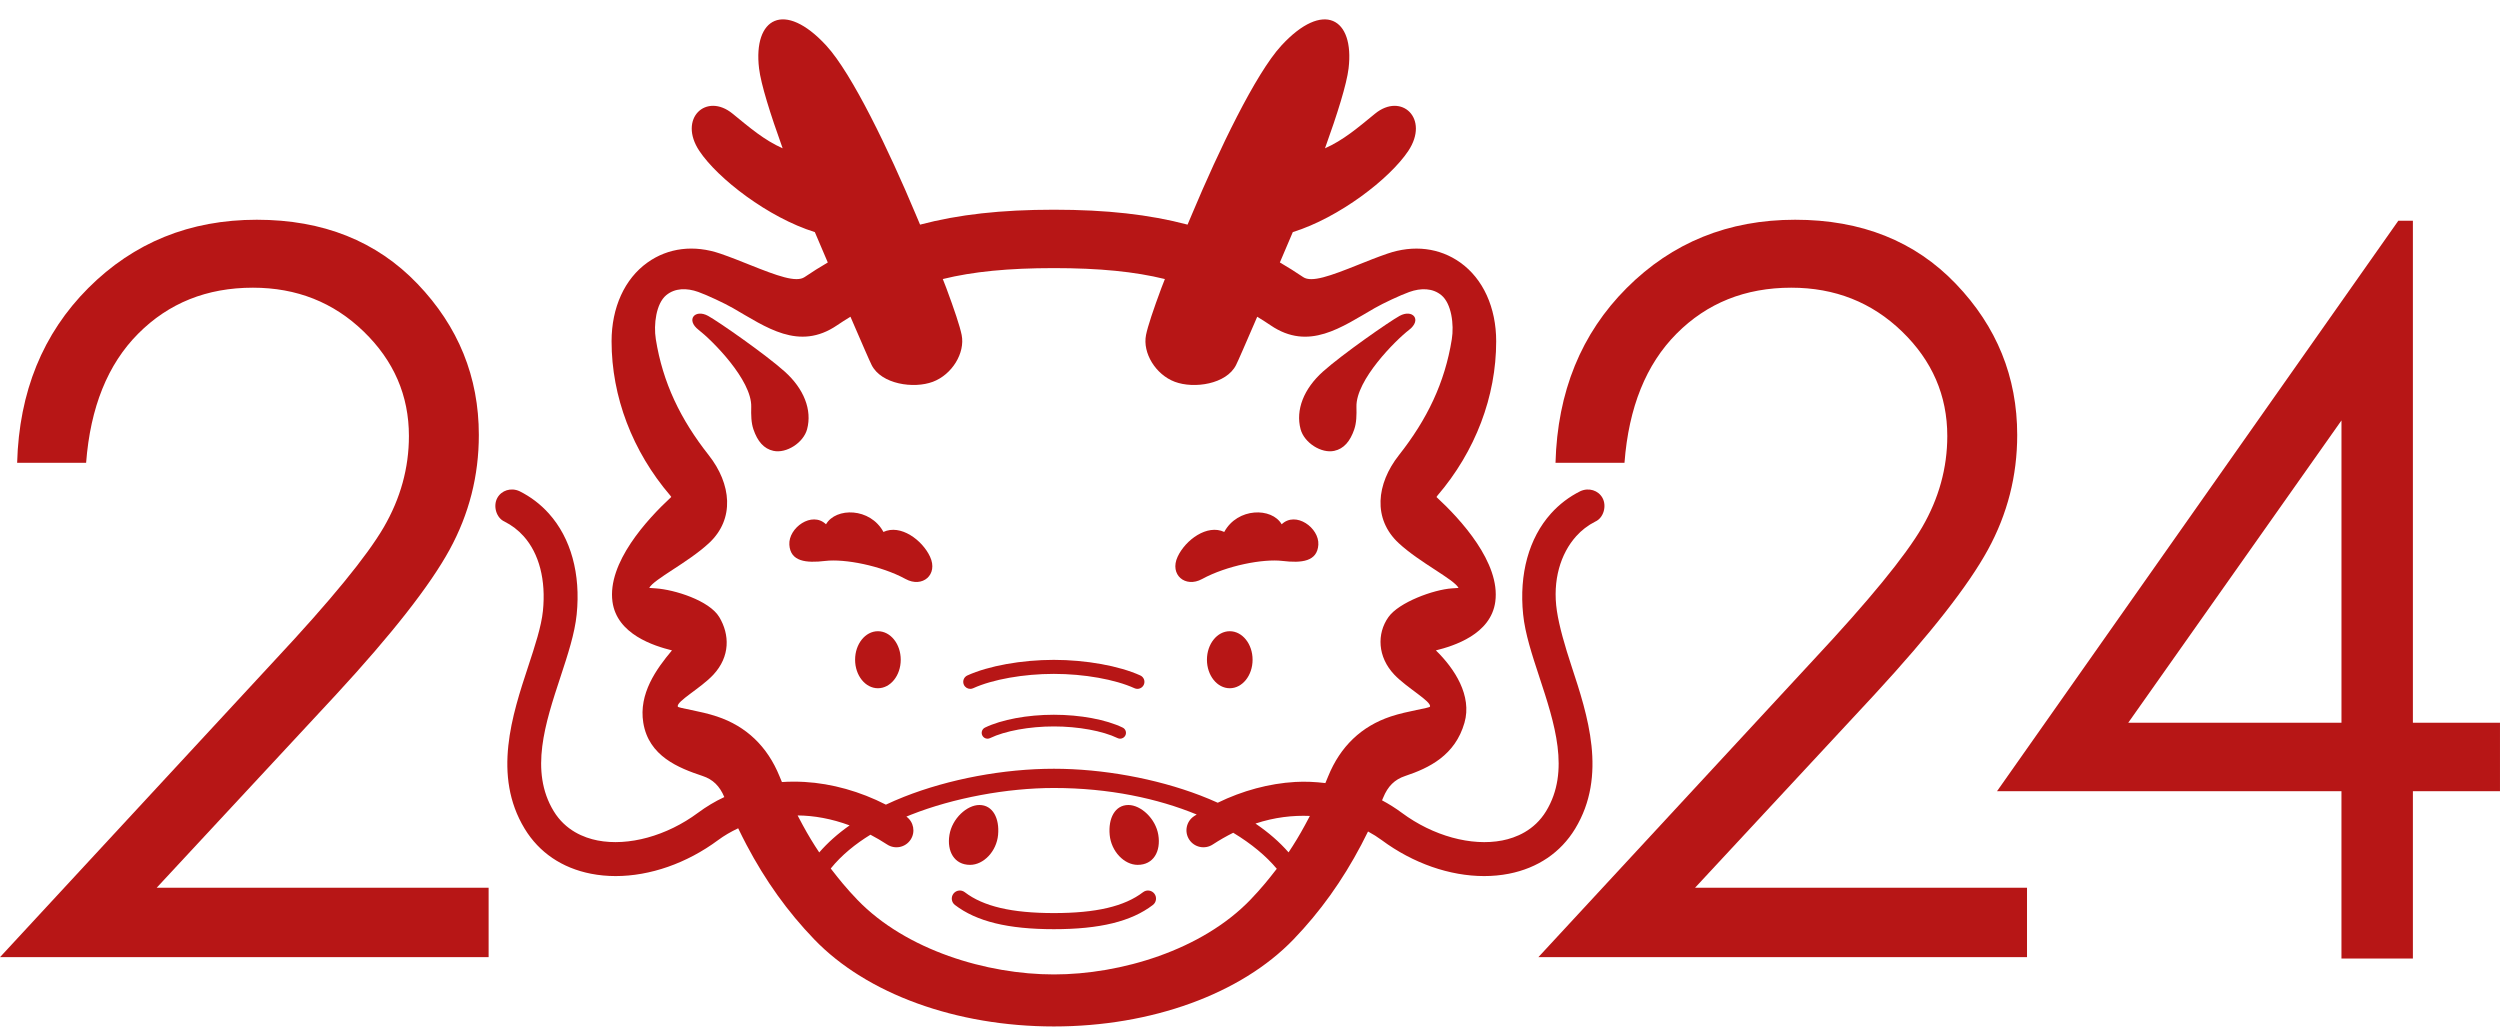 <?xml version="1.0" encoding="UTF-8" standalone="no"?><svg xmlns="http://www.w3.org/2000/svg" xmlns:xlink="http://www.w3.org/1999/xlink" fill="#000000" height="759.3" preserveAspectRatio="xMidYMid meet" version="1" viewBox="75.4 613.2 1849.2 759.3" width="1849.2" zoomAndPan="magnify"><g><g id="change1_2"><path d="M1277,955.5h-51.02c1.45-52.46,18.97-95.54,52.64-129.25c33.64-33.67,75.18-50.51,124.63-50.51 c48.96,0,88.57,15.79,118.84,47.39c30.28,31.59,45.4,68.87,45.4,111.82c0,30.17-7.21,58.44-21.66,84.87 c-14.43,26.41-42.43,62.18-84.04,107.3l-132.58,142.71h245.53v51.36H1213.3l203.32-219.7c41.25-44.14,68.09-76.92,80.52-98.26 c12.42-21.38,18.63-43.88,18.63-67.53c0-29.94-11.15-55.69-33.48-77.29c-22.31-21.59-49.63-32.41-81.93-32.41 c-34,0-62.3,11.33-84.85,34.01C1292.97,882.67,1280.12,914.49,1277,955.5z" fill="#b71616"/></g><g id="change1_3"><path d="M139.1,955.5H88.08c1.45-52.46,18.99-95.54,52.64-129.25c33.65-33.67,75.18-50.51,124.64-50.51 c48.95,0,88.55,15.79,118.84,47.39c30.26,31.59,45.39,68.87,45.39,111.82c0,30.17-7.2,58.44-21.64,84.87 c-14.44,26.41-42.44,62.18-84.07,107.3l-132.57,142.71h245.52v51.36H75.41l203.31-219.7c41.26-44.14,68.1-76.92,80.52-98.26 c12.42-21.38,18.63-43.88,18.63-67.53c0-29.94-11.15-55.69-33.48-77.29c-22.29-21.59-49.61-32.41-81.92-32.41 c-34.01,0-62.3,11.33-84.86,34.01C155.06,882.67,142.23,914.49,139.1,955.5z" fill="#b71616"/></g><g id="change1_15"><path d="M1849.39,776.48h10.78v371.29h64.42v50.66h-64.42v123.76h-52.84v-123.76h-254.77L1849.39,776.48z M1807.34,1147.77V924.18l-157.71,223.59H1807.34z" fill="#b71616"/></g><g><g id="change1_4"><path d="M1001.91,1101.19c0,11.65-7.56,21.09-16.88,21.09c-9.33,0-16.88-9.44-16.88-21.09 c0-11.65,7.56-21.09,16.88-21.09C994.35,1080.1,1001.91,1089.54,1001.91,1101.19z" fill="#b71616"/></g><g id="change1_5"><path d="M932.19,1230.78c1.97,12.12-3.56,22.14-15.28,22.14c-9.94,0-19.55-9.91-20.7-22.14 c-1.15-12.23,3.88-22.14,13.82-22.14C919.22,1208.64,930.2,1218.58,932.19,1230.78z" fill="#b71616"/></g><g id="change1_6"><path d="M777.68,1230.78c-1.97,12.12,3.56,22.14,15.28,22.14c9.94,0,19.55-9.91,20.7-22.14 c1.15-12.23-3.88-22.14-13.82-22.14C790.65,1208.64,779.66,1218.58,777.68,1230.78z" fill="#b71616"/></g><g id="change1_7"><path d="M946.48,1024.97c5.78-12.39,21.84-24.24,34.47-18.3c9.82-18.1,35.18-18.28,42.48-5.66 c10.42-9.98,27.9,2.67,27.12,15.13c-0.78,12.47-12.37,13.66-26.58,11.97c-14.21-1.69-41.09,3.39-59.45,13.4 C952.17,1048.26,940.26,1038.32,946.48,1024.97z" fill="#b71616"/></g><g id="change1_8"><path d="M707.9,1101.19c0,11.65,7.56,21.09,16.88,21.09c9.32,0,16.88-9.44,16.88-21.09 c0-11.65-7.56-21.09-16.88-21.09C715.46,1080.1,707.9,1089.54,707.9,1101.19z" fill="#b71616"/></g><g id="change1_9"><path d="M763.33,1024.97c-5.78-12.39-21.84-24.24-34.47-18.3c-9.82-18.1-35.18-18.28-42.48-5.66 c-10.42-9.98-27.9,2.67-27.12,15.13c0.78,12.47,12.37,13.66,26.58,11.97c14.21-1.69,41.09,3.39,59.45,13.4 C757.64,1048.26,769.55,1038.32,763.33,1024.97z" fill="#b71616"/></g><g id="change1_10"><path d="M793.08,1122.74c-1.97,0-3.86-1.13-4.73-3.05c-1.18-2.61-0.03-5.68,2.58-6.87 c15.68-7.11,40.2-11.53,63.97-11.53c23.77,0,48.29,4.42,63.97,11.53c2.61,1.18,3.77,4.26,2.58,6.87 c-1.18,2.61-4.26,3.77-6.87,2.58c-14.42-6.54-37.29-10.61-59.68-10.61c-22.39,0-45.26,4.06-59.68,10.61 C794.53,1122.59,793.8,1122.74,793.08,1122.74z" fill="#b71616"/></g><g id="change1_11"><path d="M903.94,1159.59c-0.63,0-1.27-0.14-1.88-0.43c-11.03-5.32-29.1-8.63-47.16-8.63 c-18.06,0-36.13,3.31-47.16,8.63c-2.15,1.04-4.74,0.14-5.77-2.01c-1.04-2.15-0.14-4.73,2.01-5.77 c12.31-5.94,31.34-9.49,50.92-9.49s38.61,3.55,50.92,9.49c2.15,1.04,3.05,3.62,2.01,5.77 C907.09,1158.69,905.55,1159.59,903.94,1159.59z" fill="#b71616"/></g><g id="change1_12"><path d="M1260.75,981.54c-3.09-5.65-10.14-7.88-16.4-5.02c-8.26,4.11-15.56,9.66-21.75,16.55 c-16.31,18.18-23.61,44.67-20.57,74.58c1.45,14.27,6.57,29.8,11.98,46.24c11.29,34.29,22.97,69.75,5.04,99.29 c-8.74,14.39-22.47,19.74-32.44,21.69c-22.81,4.46-51.25-3.35-74.23-20.4c-4.7-3.49-9.61-6.58-14.71-9.28 c0.27-0.65,0.55-1.27,0.82-1.92c3.47-8.53,8.49-13.49,16.26-16.08c17.84-5.94,37-15.27,43.9-39.42 c5.71-19.95-7.23-39.93-21.15-53.49c13.25-3.28,40.68-11.86,43.94-36.01c3.89-28.79-25.58-60.9-43.45-77.38 c0-0.09,0.13-0.49,0.66-1.1c28.02-32.69,43.45-73.22,43.45-114.13c0-24.99-9.67-46.22-26.53-58.25 c-15.35-10.94-34.51-13.28-53.99-6.58c-7.59,2.62-14.76,5.49-21.68,8.27c-20.48,8.21-34.36,13.28-40.56,9.07 c-5.69-3.87-11.46-7.47-17.24-10.84c4.02-9.37,8.53-19.87,9.56-22.44c34.4-10.73,71.75-39.53,85.4-60.01 c15.99-23.98-5.04-43.58-24.57-27.59c-12.79,10.47-23.45,19.59-37.02,25.62c9.11-25.29,16.06-47.41,17.45-59.11 c4.44-37.3-18.65-50.62-49.73-16.87c-19.1,20.74-46.37,77.67-66.01,124.48c-0.73,1.75-1.92,4.54-3.36,7.94 c-28.34-7.49-59.86-11.03-98.89-11.03c-39.07,0-70.6,3.54-98.97,11.04c-1.44-3.41-2.63-6.21-3.36-7.96 c-19.63-46.81-46.91-103.74-66.01-124.48c-31.08-33.75-54.17-20.43-49.73,16.87c1.39,11.7,8.35,33.82,17.45,59.11 c-13.57-6.03-24.23-15.16-37.02-25.62c-19.54-15.99-40.56,3.61-24.57,27.59c13.66,20.49,51,49.29,85.4,60.01 c1.04,2.58,5.56,13.1,9.58,22.48c-5.76,3.35-11.5,6.94-17.17,10.8c-6.21,4.19-20.08-0.86-40.56-9.07 c-6.91-2.77-14.06-5.64-21.69-8.27c-19.48-6.7-38.65-4.37-53.98,6.58c-16.86,12.02-26.53,33.25-26.53,58.25 c0,40.91,15.43,81.44,43.45,114.13c0.52,0.61,0.65,1.01,0.71,1.01c-17.92,16.57-47.39,48.68-43.5,77.47 c3.26,24.15,30.75,32.73,44.01,36.01c-11.71,13.93-24.68,32.08-21.22,53.49c4,24.8,26.07,33.48,43.9,39.42 c7.62,2.54,12.58,7.38,16.04,15.59c-6.95,3.24-13.36,7.1-19.55,11.69c-22.98,17.05-51.42,24.86-74.23,20.4 c-9.98-1.95-23.71-7.31-32.44-21.69c-17.94-29.54-6.26-65,5.04-99.29c5.41-16.44,10.53-31.97,11.98-46.24 c3.04-29.92-4.26-56.41-20.57-74.58c-6.19-6.9-13.49-12.44-21.75-16.55c-6.25-2.86-13.31-0.63-16.4,5.02 c-3.21,5.86-0.86,14.69,5.34,17.47c5.38,2.71,10.1,6.32,14.13,10.81c11.53,12.86,16.6,32.49,14.28,55.29 c-1.18,11.55-5.88,25.82-10.85,40.93c-11.85,35.97-26.59,80.74-2.65,120.16c10.68,17.59,27.64,29.1,49.07,33.29 c5.91,1.16,12.02,1.73,18.25,1.73c25.33,0,52.55-9.39,75.75-26.6c4.35-3.23,9.35-6.16,14.85-8.75c1.97,4.07,4.1,8.32,6.15,12.21 c14.03,26.62,30.44,49.52,50.17,70.01c38.79,40.3,105.04,64.36,177.21,64.36c72.17,0,138.42-24.06,177.21-64.36 c19.73-20.5,36.14-43.4,50.16-70.01c1.65-3.13,3.36-6.51,4.99-9.84c3.66,1.97,7.06,4.11,10.13,6.38 c23.2,17.21,50.41,26.6,75.75,26.6c6.23,0,12.34-0.57,18.25-1.72c21.42-4.2,38.39-15.71,49.07-33.3 c23.94-39.42,9.19-84.19-2.65-120.16c-4.98-15.11-9.12-29.45-10.85-40.93c0,0,0,0,0,0c-3.41-22.66,2.75-42.44,14.28-55.29 c4.03-4.49,8.75-8.1,14.13-10.81C1261.62,996.23,1263.96,987.4,1260.75,981.54z M576.74,1135.86 c-1.17-3.86,17.03-13.61,26.3-23.58c12.55-13.5,12.14-29.72,4.39-42.64c-7.4-12.33-33.25-20.31-46.95-21.23l-1.6-0.11 c-1.24-0.08-2.32-0.16-3.26-0.24c3.55-6.54,28.51-18.61,44.15-33.08c19.38-17.93,16.56-43.92-0.18-65.15 c-20.82-26.4-33.95-53.5-39.1-85.73c-1.74-10.88,0.24-26.33,7.65-32.51c6.5-5.42,15.24-5.49,23.77-2.44 c6.5,2.32,19.44,8.38,25.6,11.92c24.51,14.09,48.75,31.99,77,12.78c3.13-2.13,6.43-4.23,9.96-6.37c0.72,1.69,1.45,3.38,2.19,5.09 c6.79,15.66,11.71,27.1,13.46,30.61c7.11,14.21,31.08,17.76,45.29,12.43c14.21-5.33,23.98-21.31,21.31-34.64 c-1.28-6.41-5.5-18.97-11.4-34.83c-0.64-1.71-1.52-3.97-2.55-6.53c22.22-5.49,48.52-8.09,82.15-8.09c33.62,0,59.9,2.61,82.12,8.09 c-1.03,2.56-1.91,4.82-2.55,6.54c-5.9,15.86-10.11,28.41-11.4,34.83c-2.66,13.32,7.11,29.31,21.31,34.64 c14.21,5.33,38.19,1.78,45.29-12.43c1.75-3.51,6.67-14.95,13.46-30.61c0.74-1.7,1.47-3.4,2.19-5.09c3.53,2.14,6.81,4.25,9.95,6.38 c28.26,19.21,52.45,1.3,76.96-12.78c6.16-3.54,19.09-9.6,25.6-11.92c8.53-3.05,17.27-2.98,23.77,2.44 c7.41,6.18,9.39,21.63,7.65,32.51c-5.15,32.23-18.28,59.33-39.1,85.73c-16.74,21.23-19.52,47.22-0.14,65.15 c15.63,14.46,40.67,26.54,44.22,33.07c-0.95,0.08-2.03,0.16-3.28,0.24l-1.6,0.1c-13.69,0.93-39.23,10.32-46.97,21.24 c-8.72,12.29-8.1,29.51,4.39,42.64c9.39,9.86,27.5,19.73,26.34,23.58c-0.34,1.11-16.65,3.18-28.98,7.29 c-21.74,7.24-37.33,22.14-46.33,44.28c-0.66,1.63-1.37,3.32-2.07,4.99c-7.28-0.87-14.7-1.27-22.29-0.83 c-19.25,1.1-39.05,6.46-57.33,15.37c-4.18-1.88-8.49-3.7-12.99-5.42c-32.81-12.53-72.25-19.71-108.2-19.71 c-37.06,0-77.46,7.56-110.84,20.74c-4.66,1.84-9.12,3.79-13.42,5.81c-19.05-9.75-39.9-15.63-60.13-16.79 c-5.67-0.32-11.27-0.3-16.78,0.07c-0.59-1.42-1.19-2.85-1.76-4.23c-9-22.14-24.59-37.03-46.33-44.28 C593.35,1139.03,577.07,1136.97,576.74,1135.86z M665.38,1216.37c12.09,0.09,25.06,2.39,38.46,7.35 c-8.79,6.16-16.26,12.87-22.47,20.01c-4.17-6.22-8.2-12.85-12.15-20.13C667.73,1220.86,666.48,1218.49,665.38,1216.37z M1018.4,1257.6c-2.44,3.13-4.37,5.61-7.39,9.21c-3.33,3.98-6.94,7.99-10.72,11.92c-35.91,37.31-95.86,55.24-145.37,55.24 s-109.46-17.93-145.37-55.24c-3.78-3.93-7.39-7.94-10.72-11.92c-3.01-3.6-4.94-6.08-7.39-9.21l-1.37-1.75 c-0.06-0.08-0.12-0.16-0.18-0.24c8.05-10,18.42-18.28,29.36-24.99c4.1,2.15,8.22,4.54,12.36,7.25c5.8,3.8,13.57,2.18,17.37-3.62 c3.69-5.63,2.25-13.12-3.15-17.03c1.18-0.49,2.35-0.97,3.51-1.42c31.31-12.36,70.79-19.74,105.62-19.74 c40.88,0,76.84,7.78,105.62,19.62c-0.63,0.4-1.28,0.79-1.91,1.2c-5.8,3.8-7.42,11.57-3.62,17.37c3.8,5.79,11.57,7.41,17.37,3.62 c5.09-3.33,10.15-6.21,15.17-8.69c13.55,8.18,24.42,17.3,32.22,26.64c-0.01,0.01-0.02,0.03-0.03,0.04L1018.4,1257.6z M1028.52,1243.68c-6.68-7.65-14.85-14.78-24.47-21.3c14.14-4.7,27.69-6.17,40.24-5.65c-1.06,2.02-2.26,4.29-3.67,6.88 C1036.69,1230.87,1032.67,1237.47,1028.52,1243.68z" fill="#b71616"/></g><g id="change1_13"><path d="M599.18,846.86c7.54,4.14,42.27,28.31,56.61,41.14c14.34,12.83,20.38,28.5,16.61,42.65 c-2.68,10.03-15.29,18.12-24.91,16.04c-7.09-1.53-11.76-7.05-14.78-15.85c-1.68-4.89-1.79-10.56-1.64-16.73 c0.5-19.88-29.06-49.32-38.88-56.87C582.38,849.7,589.55,841.58,599.18,846.86z" fill="#b71616"/></g><g id="change1_14"><path d="M1110.64,846.86c-7.54,4.14-42.27,28.31-56.62,41.14c-14.34,12.83-20.38,28.5-16.61,42.65 c2.68,10.03,15.29,18.12,24.91,16.04c7.09-1.53,11.76-7.05,14.78-15.85c1.68-4.89,1.79-10.56,1.64-16.73 c-0.5-19.88,29.06-49.32,38.88-56.87C1127.43,849.7,1120.26,841.58,1110.64,846.86z" fill="#b71616"/></g><g><g><g id="change1_1"><path d="M854.95,1300.5c-33.96,0-57.22-5.69-73.2-17.91c-2.62-2-3.11-5.74-1.11-8.36 c2-2.62,5.74-3.11,8.35-1.11c13.79,10.55,34.75,15.46,65.96,15.46c31.21,0,52.17-4.91,65.96-15.46c2.62-2,6.36-1.5,8.36,1.11 c2,2.61,1.5,6.36-1.11,8.36C912.17,1294.81,888.91,1300.5,854.95,1300.5z" fill="#b71616"/></g></g></g></g></g></svg>